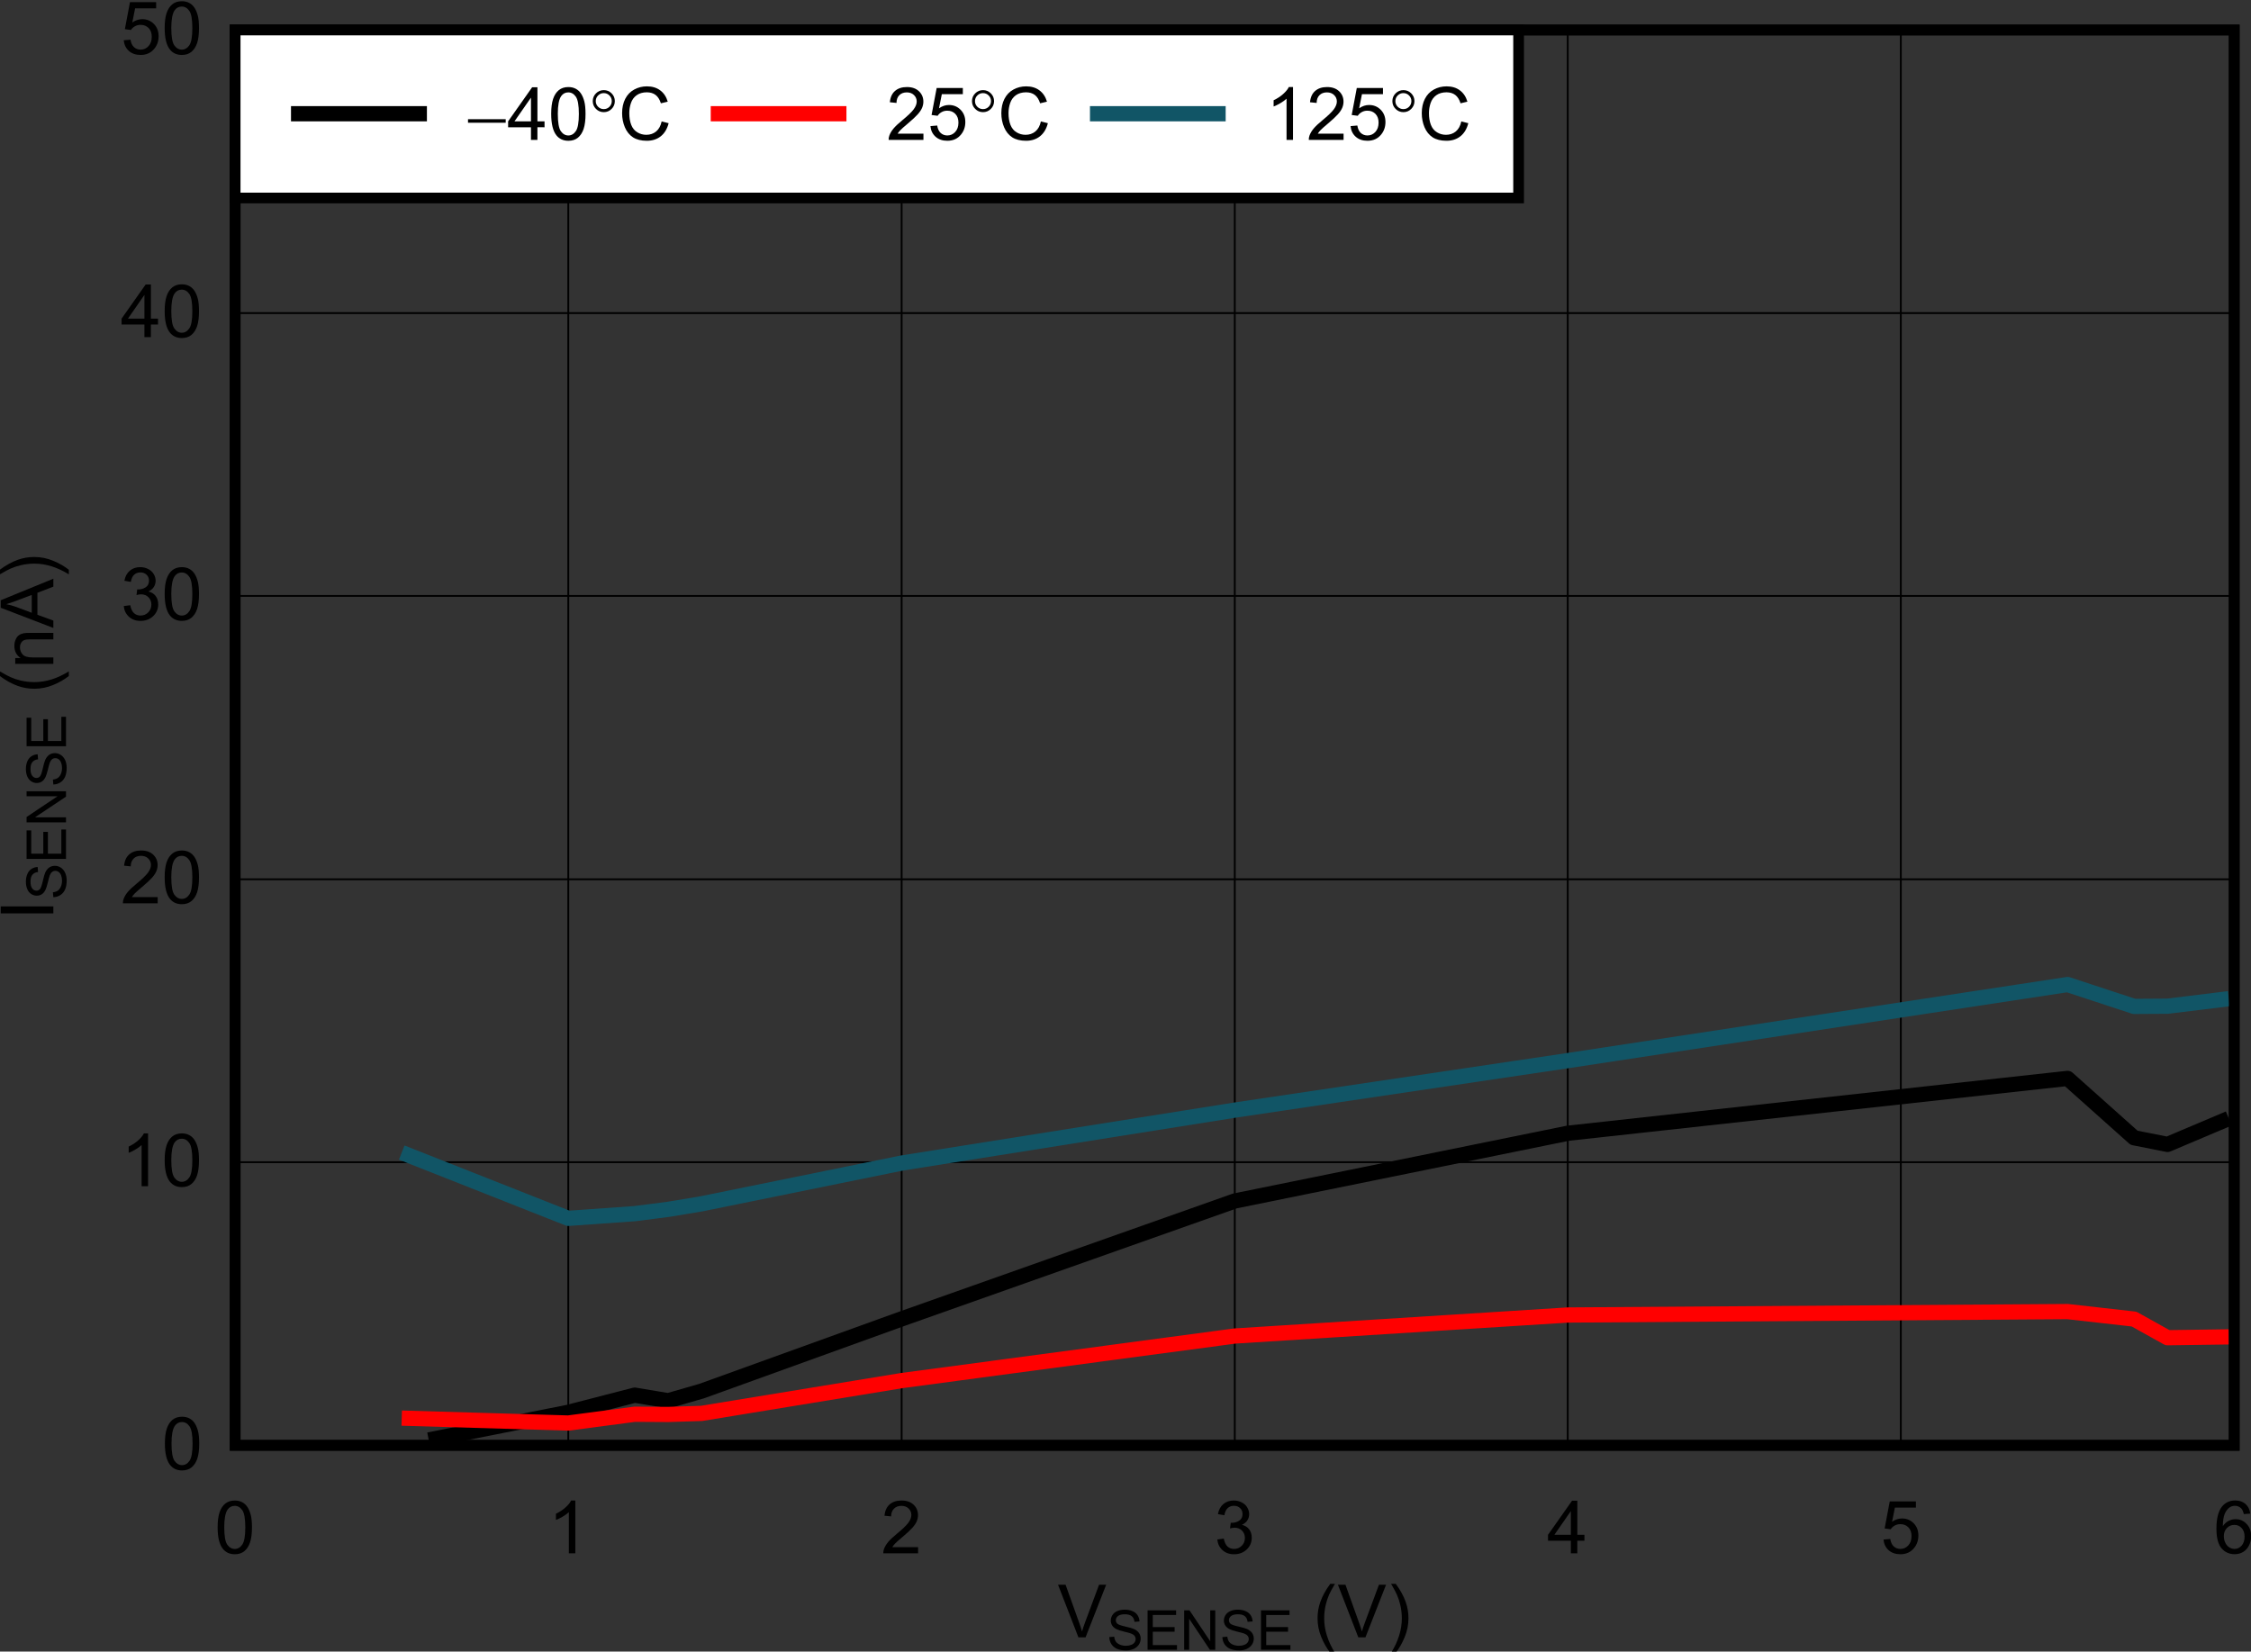 <?xml version="1.0" encoding="UTF-8" standalone="no"?>
<svg
   xmlns:dc="http://purl.org/dc/elements/1.1/"
   xmlns:cc="http://creativecommons.org/ns#"
   xmlns:rdf="http://www.w3.org/1999/02/22-rdf-syntax-ns#"
   xmlns:svg="http://www.w3.org/2000/svg"
   xmlns="http://www.w3.org/2000/svg"
   xmlns:sodipodi="http://sodipodi.sourceforge.net/DTD/sodipodi-0.dtd"
   xmlns:inkscape="http://www.inkscape.org/namespaces/inkscape"
   sodipodi:docname="D002.pdf"
   viewBox="0 0 229.711 168.563"
   height="168.563"
   width="229.711"
   xml:space="preserve"
   id="svg2"
   version="1.1"><rect x="0" y="0" width="229.711" height="168.563" fill="#333333" stroke="none"/><defs
     id="defs6"><clipPath
       id="clipPath18"
       clipPathUnits="userSpaceOnUse"><path
         inkscape:connector-curvature="0"
         id="path16"
         clip-rule="evenodd"
         d="M 50.4,62.64 H 732.72 V 558 H 50.4 Z" /></clipPath><clipPath
       id="clipPath28"
       clipPathUnits="userSpaceOnUse"><path
         inkscape:connector-curvature="0"
         id="path26"
         d="M 0,0 H 225.82 V 169.05 H 0 Z" /></clipPath></defs><sodipodi:namedview
     id="namedview4"
     inkscape:window-height="480"
     inkscape:window-width="640"
     inkscape:pageshadow="2"
     inkscape:pageopacity="0"
     guidetolerance="10"
     gridtolerance="10"
     objecttolerance="10"
     borderopacity="1"
     bordercolor="#666666"
     pagecolor="#ffffff" /><g
     transform="matrix(1.333,0,0,-1.333,-77.286,729.707)"
     inkscape:label="D002"
     inkscape:groupmode="layer"
     id="g10"><g
       id="g12"><g
         clip-path="url(#clipPath18)"
         id="g14"><g
           transform="matrix(3.136,0,0,2.348,54.4,384.96)"
           id="g20"><g
             transform="scale(0.319,0.426)"
             id="g22"><g
               clip-path="url(#clipPath28)"
               id="g24"><g
                 style="font-variant:normal;font-weight:normal;font-size:5.627px;font-family:Arial;-inkscape-font-specification:Arial;writing-mode:lr-tb;fill:#000000;fill-opacity:1;fill-rule:nonzero;stroke:none"
                 id="text32"
                 transform="matrix(1,0,0,-1,84.52,37.083)"
                 aria-label="V"><path
                   inkscape:connector-curvature="0"
                   id="path184"
                   d="M 1.585,0 0.025,-4.028 H 0.602 L 1.649,-1.102 q 0.126,0.352 0.212,0.659 0.093,-0.33 0.217,-0.659 L 3.165,-4.028 H 3.709 L 2.132,0 Z" /></g><g
                 style="font-variant:normal;font-weight:normal;font-size:4.216px;font-family:Arial;-inkscape-font-specification:Arial;writing-mode:lr-tb;fill:#000000;fill-opacity:1;fill-rule:nonzero;stroke:none"
                 id="text36"
                 transform="matrix(1,0,0,-1,88.277,36.131)"
                 aria-label="SENSE"><path
                   inkscape:connector-curvature="0"
                   id="path187"
                   d="M 0.189,-0.97 0.566,-1.003 q 0.027,0.226 0.124,0.373 0.099,0.144 0.305,0.235 0.206,0.089 0.463,0.089 0.229,0 0.403,-0.068 0.175,-0.068 0.259,-0.185 0.086,-0.119 0.086,-0.259 0,-0.142 -0.082,-0.247 Q 2.042,-1.173 1.853,-1.245 1.731,-1.293 1.315,-1.392 0.9,-1.493 0.733,-1.581 0.517,-1.694 0.41,-1.861 0.305,-2.03 0.305,-2.238 q 0,-0.229 0.13,-0.426 0.13,-0.2 0.379,-0.303 0.249,-0.103 0.554,-0.103 0.336,0 0.591,0.109 0.257,0.107 0.395,0.317 0.138,0.21 0.148,0.476 l -0.383,0.029 q -0.031,-0.286 -0.21,-0.432 -0.177,-0.146 -0.525,-0.146 -0.362,0 -0.529,0.134 -0.165,0.132 -0.165,0.319 0,0.163 0.117,0.268 0.115,0.105 0.601,0.216 0.488,0.109 0.669,0.191 0.264,0.121 0.389,0.309 0.126,0.185 0.126,0.428 0,0.241 -0.138,0.455 -0.138,0.212 -0.397,0.331 -0.257,0.117 -0.581,0.117 -0.41,0 -0.688,-0.119 Q 0.513,-0.187 0.354,-0.426 0.198,-0.667 0.189,-0.97 Z" /><path
                   inkscape:connector-curvature="0"
                   id="path189"
                   d="M 3.12,0 V -3.018 H 5.303 V -2.662 H 3.52 v 0.924 h 1.67 v 0.354 H 3.52 v 1.027 H 5.372 V 0 Z" /><path
                   inkscape:connector-curvature="0"
                   id="path191"
                   d="m 5.92,0 v -3.018 h 0.41 l 1.585,2.369 V -3.018 H 8.298 V 0 H 7.888 L 6.303,-2.372 V 0 Z" /><path
                   inkscape:connector-curvature="0"
                   id="path193"
                   d="M 8.845,-0.97 9.222,-1.003 q 0.027,0.226 0.124,0.373 0.099,0.144 0.305,0.235 0.206,0.089 0.463,0.089 0.229,0 0.403,-0.068 0.175,-0.068 0.259,-0.185 0.086,-0.119 0.086,-0.259 0,-0.142 -0.082,-0.247 -0.082,-0.107 -0.272,-0.179 -0.121,-0.047 -0.537,-0.146 Q 9.555,-1.493 9.389,-1.581 9.172,-1.694 9.065,-1.861 8.96,-2.03 8.96,-2.238 q 0,-0.229 0.13,-0.426 0.13,-0.2 0.379,-0.303 0.249,-0.103 0.554,-0.103 0.336,0 0.591,0.109 0.257,0.107 0.395,0.317 0.138,0.21 0.148,0.476 l -0.383,0.029 q -0.031,-0.286 -0.21,-0.432 -0.177,-0.146 -0.525,-0.146 -0.362,0 -0.529,0.134 -0.165,0.132 -0.165,0.319 0,0.163 0.117,0.268 0.115,0.105 0.601,0.216 0.488,0.109 0.669,0.191 0.264,0.121 0.389,0.309 0.126,0.185 0.126,0.428 0,0.241 -0.138,0.455 -0.138,0.212 -0.397,0.331 -0.257,0.117 -0.581,0.117 -0.41,0 -0.688,-0.119 Q 9.168,-0.187 9.01,-0.426 8.853,-0.667 8.845,-0.97 Z" /><path
                   inkscape:connector-curvature="0"
                   id="path195"
                   d="m 11.801,0 v -3.018 h 2.182 v 0.356 h -1.783 v 0.924 h 1.67 v 0.354 h -1.67 v 1.027 h 1.853 V 0 Z" /></g><g
                 style="font-variant:normal;font-weight:normal;font-size:5.627px;font-family:Arial;-inkscape-font-specification:Arial;writing-mode:lr-tb;fill:#000000;fill-opacity:1;fill-rule:nonzero;stroke:none"
                 id="text40"
                 transform="matrix(1,0,0,-1,104.064,37.083)"
                 aria-label="(V)"><path
                   inkscape:connector-curvature="0"
                   id="path198"
                   d="M 1.316,1.184 Q 0.907,0.668 0.624,-0.025 0.341,-0.717 0.341,-1.459 q 0,-0.654 0.212,-1.253 0.247,-0.695 0.764,-1.385 h 0.354 q -0.332,0.571 -0.44,0.816 -0.168,0.379 -0.264,0.791 -0.118,0.514 -0.118,1.033 0,1.322 0.822,2.64 z" /><path
                   inkscape:connector-curvature="0"
                   id="path200"
                   d="M 3.459,0 1.899,-4.028 h 0.577 l 1.047,2.926 q 0.126,0.352 0.212,0.659 0.093,-0.33 0.217,-0.659 L 5.039,-4.028 H 5.583 L 4.006,0 Z" /><path
                   inkscape:connector-curvature="0"
                   id="path202"
                   d="M 6.322,1.184 H 5.968 q 0.822,-1.319 0.822,-2.64 0,-0.517 -0.118,-1.025 Q 6.578,-2.893 6.41,-3.272 6.303,-3.52 5.968,-4.097 h 0.354 q 0.517,0.69 0.764,1.385 0.212,0.599 0.212,1.253 0,0.742 -0.286,1.434 Q 6.729,0.668 6.322,1.184 Z" /></g><g
                 style="font-variant:normal;font-weight:normal;font-size:5.627px;font-family:Arial;-inkscape-font-specification:Arial;writing-mode:lr-tb;fill:#000000;fill-opacity:1;fill-rule:nonzero;stroke:none"
                 id="text44"
                 transform="matrix(0,1,1,0,7.661,91.975)"
                 aria-label="I"><path
                   inkscape:connector-curvature="0"
                   id="path205"
                   d="M 0.525,0 V -4.028 H 1.058 V 0 Z" /></g><g
                 style="font-variant:normal;font-weight:normal;font-size:4.216px;font-family:Arial;-inkscape-font-specification:Arial;writing-mode:lr-tb;fill:#000000;fill-opacity:1;fill-rule:nonzero;stroke:none"
                 id="text48"
                 transform="matrix(0,1,1,0,8.629,93.549)"
                 aria-label="SENSE"><path
                   inkscape:connector-curvature="0"
                   id="path208"
                   d="M 0.189,-0.97 0.566,-1.003 q 0.027,0.226 0.124,0.373 0.099,0.144 0.305,0.235 0.206,0.089 0.463,0.089 0.229,0 0.403,-0.068 0.175,-0.068 0.259,-0.185 0.086,-0.119 0.086,-0.259 0,-0.142 -0.082,-0.247 Q 2.042,-1.173 1.853,-1.245 1.731,-1.293 1.315,-1.392 0.9,-1.493 0.733,-1.581 0.517,-1.694 0.41,-1.861 0.305,-2.03 0.305,-2.238 q 0,-0.229 0.13,-0.426 0.13,-0.2 0.379,-0.303 0.249,-0.103 0.554,-0.103 0.336,0 0.591,0.109 0.257,0.107 0.395,0.317 0.138,0.21 0.148,0.476 l -0.383,0.029 q -0.031,-0.286 -0.21,-0.432 -0.177,-0.146 -0.525,-0.146 -0.362,0 -0.529,0.134 -0.165,0.132 -0.165,0.319 0,0.163 0.117,0.268 0.115,0.105 0.601,0.216 0.488,0.109 0.669,0.191 0.264,0.121 0.389,0.309 0.126,0.185 0.126,0.428 0,0.241 -0.138,0.455 -0.138,0.212 -0.397,0.331 -0.257,0.117 -0.581,0.117 -0.41,0 -0.688,-0.119 Q 0.513,-0.187 0.354,-0.426 0.198,-0.667 0.189,-0.97 Z" /><path
                   inkscape:connector-curvature="0"
                   id="path210"
                   d="M 3.12,0 V -3.018 H 5.303 V -2.662 H 3.52 v 0.924 h 1.67 v 0.354 H 3.52 v 1.027 H 5.372 V 0 Z" /><path
                   inkscape:connector-curvature="0"
                   id="path212"
                   d="m 5.92,0 v -3.018 h 0.41 l 1.585,2.369 V -3.018 H 8.298 V 0 H 7.888 L 6.303,-2.372 V 0 Z" /><path
                   inkscape:connector-curvature="0"
                   id="path214"
                   d="M 8.816,-0.97 9.192,-1.003 q 0.027,0.226 0.124,0.373 0.099,0.144 0.305,0.235 0.206,0.089 0.463,0.089 0.229,0 0.403,-0.068 0.175,-0.068 0.259,-0.185 0.086,-0.119 0.086,-0.259 0,-0.142 -0.082,-0.247 -0.082,-0.107 -0.272,-0.179 -0.121,-0.047 -0.537,-0.146 Q 9.526,-1.493 9.359,-1.581 9.143,-1.694 9.036,-1.861 8.931,-2.03 8.931,-2.238 q 0,-0.229 0.13,-0.426 0.13,-0.2 0.379,-0.303 0.249,-0.103 0.554,-0.103 0.336,0 0.591,0.109 0.257,0.107 0.395,0.317 0.138,0.21 0.148,0.476 l -0.383,0.029 q -0.031,-0.286 -0.21,-0.432 -0.177,-0.146 -0.525,-0.146 -0.362,0 -0.529,0.134 -0.165,0.132 -0.165,0.319 0,0.163 0.117,0.268 0.115,0.105 0.601,0.216 0.488,0.109 0.669,0.191 0.264,0.121 0.389,0.309 0.126,0.185 0.126,0.428 0,0.241 -0.138,0.455 -0.138,0.212 -0.397,0.331 -0.257,0.117 -0.581,0.117 -0.41,0 -0.688,-0.119 Q 9.139,-0.187 8.98,-0.426 8.824,-0.667 8.816,-0.97 Z" /><path
                   inkscape:connector-curvature="0"
                   id="path216"
                   d="m 11.746,0 v -3.018 h 2.182 V -2.662 H 12.146 v 0.924 h 1.67 v 0.354 H 12.146 v 1.027 h 1.853 V 0 Z" /></g><g
                 style="font-variant:normal;font-weight:normal;font-size:5.627px;font-family:Arial;-inkscape-font-specification:Arial;writing-mode:lr-tb;fill:#000000;fill-opacity:1;fill-rule:nonzero;stroke:none"
                 id="text52"
                 transform="matrix(0,1,1,0,7.661,109.354)"
                 aria-label="(nA)"><path
                   inkscape:connector-curvature="0"
                   id="path219"
                   d="M 1.316,1.184 Q 0.907,0.668 0.624,-0.025 0.341,-0.717 0.341,-1.459 q 0,-0.654 0.212,-1.253 0.247,-0.695 0.764,-1.385 h 0.354 q -0.332,0.571 -0.44,0.816 -0.168,0.379 -0.264,0.791 -0.118,0.514 -0.118,1.033 0,1.322 0.822,2.64 z" /><path
                   inkscape:connector-curvature="0"
                   id="path221"
                   d="m 2.245,0 v -2.918 h 0.445 v 0.415 q 0.321,-0.481 0.929,-0.481 0.264,0 0.484,0.096 0.223,0.093 0.332,0.247 0.11,0.154 0.154,0.365 0.027,0.137 0.027,0.481 V 0 H 4.121 v -1.775 q 0,-0.302 -0.058,-0.451 Q 4.006,-2.377 3.858,-2.465 3.712,-2.555 3.514,-2.555 q -0.316,0 -0.547,0.201 -0.228,0.201 -0.228,0.761 V 0 Z" /><path
                   inkscape:connector-curvature="0"
                   id="path223"
                   d="M 4.994,0 6.541,-4.028 H 7.115 L 8.764,0 H 8.157 L 7.687,-1.22 H 6.003 L 5.56,0 Z M 6.156,-1.654 H 7.522 L 7.102,-2.77 Q 6.909,-3.278 6.816,-3.605 6.739,-3.217 6.599,-2.835 Z" /><path
                   inkscape:connector-curvature="0"
                   id="path225"
                   d="M 9.451,1.184 H 9.096 q 0.822,-1.319 0.822,-2.64 0,-0.517 -0.118,-1.025 -0.093,-0.412 -0.261,-0.791 -0.107,-0.247 -0.442,-0.824 h 0.354 q 0.517,0.69 0.764,1.385 0.212,0.599 0.212,1.253 0,0.742 -0.286,1.434 Q 9.857,0.668 9.451,1.184 Z" /></g><path
                 inkscape:connector-curvature="0"
                 id="path54"
                 style="fill:none;stroke:#000000;stroke-width:0.82;stroke-linecap:round;stroke-linejoin:miter;stroke-miterlimit:10;stroke-dasharray:none;stroke-opacity:1"
                 d="m 21.573,51.782 h 152.98 v 108.34 H 21.573 Z" /><g
                 style="font-variant:normal;font-weight:normal;font-size:5.627px;font-family:Arial;-inkscape-font-specification:Arial;writing-mode:lr-tb;fill:#000000;fill-opacity:1;fill-rule:nonzero;stroke:none"
                 id="text58"
                 transform="matrix(1,0,0,-1,19.998,43.513)"
                 aria-label="0"><path
                   inkscape:connector-curvature="0"
                   id="path228"
                   d="m 0.234,-1.986 q 0,-0.714 0.146,-1.148 0.148,-0.437 0.437,-0.673 0.291,-0.236 0.731,-0.236 0.324,0 0.569,0.132 0.245,0.129 0.404,0.376 0.159,0.245 0.25,0.599 0.091,0.352 0.091,0.951 0,0.709 -0.146,1.146 -0.146,0.434 -0.437,0.673 -0.288,0.236 -0.731,0.236 -0.582,0 -0.915,-0.418 Q 0.234,-0.852 0.234,-1.986 Z m 0.508,0 q 0,0.992 0.231,1.322 0.234,0.327 0.574,0.327 0.341,0 0.571,-0.33 0.234,-0.33 0.234,-1.319 0,-0.995 -0.234,-1.322 -0.231,-0.327 -0.577,-0.327 -0.341,0 -0.544,0.288 -0.256,0.368 -0.256,1.36 z" /></g><path
                 inkscape:connector-curvature="0"
                 id="path60"
                 style="fill:none;stroke:#000000;stroke-width:0.14;stroke-linecap:butt;stroke-linejoin:round;stroke-miterlimit:10;stroke-dasharray:none;stroke-opacity:1"
                 d="M 47.067,160.12 V 51.749" /><g
                 style="font-variant:normal;font-weight:normal;font-size:5.627px;font-family:Arial;-inkscape-font-specification:Arial;writing-mode:lr-tb;fill:#000000;fill-opacity:1;fill-rule:nonzero;stroke:none"
                 id="text64"
                 transform="matrix(1,0,0,-1,45.508,43.513)"
                 aria-label="1"><path
                   inkscape:connector-curvature="0"
                   id="path231"
                   d="M 2.096,0 H 1.602 V -3.151 Q 1.423,-2.981 1.132,-2.811 0.844,-2.64 0.613,-2.555 V -3.033 Q 1.028,-3.228 1.338,-3.506 1.649,-3.783 1.778,-4.044 h 0.319 z" /></g><path
                 inkscape:connector-curvature="0"
                 id="path66"
                 style="fill:none;stroke:#000000;stroke-width:0.14;stroke-linecap:butt;stroke-linejoin:round;stroke-miterlimit:10;stroke-dasharray:none;stroke-opacity:1"
                 d="M 72.577,160.12 V 51.749" /><g
                 style="font-variant:normal;font-weight:normal;font-size:5.627px;font-family:Arial;-inkscape-font-specification:Arial;writing-mode:lr-tb;fill:#000000;fill-opacity:1;fill-rule:nonzero;stroke:none"
                 id="text70"
                 transform="matrix(1,0,0,-1,71.002,43.513)"
                 aria-label="2"><path
                   inkscape:connector-curvature="0"
                   id="path234"
                   d="M 2.833,-0.475 V 0 H 0.17 q -0.005,-0.179 0.058,-0.343 0.102,-0.272 0.324,-0.536 0.225,-0.264 0.648,-0.61 0.657,-0.539 0.887,-0.852 0.231,-0.316 0.231,-0.596 0,-0.294 -0.212,-0.495 -0.209,-0.203 -0.547,-0.203 -0.357,0 -0.571,0.214 -0.214,0.214 -0.217,0.593 l -0.508,-0.052 q 0.052,-0.569 0.393,-0.865 0.341,-0.299 0.915,-0.299 0.58,0 0.918,0.321 0.338,0.321 0.338,0.797 0,0.242 -0.099,0.475 -0.099,0.234 -0.33,0.492 -0.228,0.258 -0.761,0.709 -0.445,0.374 -0.571,0.508 -0.126,0.132 -0.209,0.267 z" /></g><path
                 inkscape:connector-curvature="0"
                 id="path72"
                 style="fill:none;stroke:#000000;stroke-width:0.14;stroke-linecap:butt;stroke-linejoin:round;stroke-miterlimit:10;stroke-dasharray:none;stroke-opacity:1"
                 d="M 98.07,160.12 V 51.749" /><g
                 style="font-variant:normal;font-weight:normal;font-size:5.627px;font-family:Arial;-inkscape-font-specification:Arial;writing-mode:lr-tb;fill:#000000;fill-opacity:1;fill-rule:nonzero;stroke:none"
                 id="text76"
                 transform="matrix(1,0,0,-1,96.496,43.513)"
                 aria-label="3"><path
                   inkscape:connector-curvature="0"
                   id="path237"
                   d="m 0.236,-1.063 0.495,-0.066 q 0.085,0.42 0.288,0.607 0.206,0.184 0.5,0.184 0.349,0 0.588,-0.242 0.242,-0.242 0.242,-0.599 0,-0.341 -0.223,-0.561 -0.223,-0.223 -0.566,-0.223 -0.14,0 -0.349,0.055 l 0.055,-0.434 q 0.049,0.005 0.08,0.005 0.316,0 0.569,-0.165 0.253,-0.165 0.253,-0.508 0,-0.272 -0.184,-0.451 -0.184,-0.179 -0.475,-0.179 -0.288,0 -0.481,0.181 -0.192,0.181 -0.247,0.544 L 0.286,-3 Q 0.376,-3.498 0.698,-3.77 1.019,-4.044 1.497,-4.044 q 0.33,0 0.607,0.143 0.278,0.14 0.423,0.385 0.148,0.245 0.148,0.519 0,0.261 -0.14,0.475 -0.14,0.214 -0.415,0.341 0.357,0.082 0.555,0.343 0.198,0.258 0.198,0.648 0,0.528 -0.385,0.896 -0.385,0.365 -0.973,0.365 -0.53,0 -0.882,-0.316 Q 0.286,-0.561 0.236,-1.063 Z" /></g><path
                 inkscape:connector-curvature="0"
                 id="path78"
                 style="fill:none;stroke:#000000;stroke-width:0.14;stroke-linecap:butt;stroke-linejoin:round;stroke-miterlimit:10;stroke-dasharray:none;stroke-opacity:1"
                 d="M 123.55,160.12 V 51.749" /><g
                 style="font-variant:normal;font-weight:normal;font-size:5.627px;font-family:Arial;-inkscape-font-specification:Arial;writing-mode:lr-tb;fill:#000000;fill-opacity:1;fill-rule:nonzero;stroke:none"
                 id="text82"
                 transform="matrix(1,0,0,-1,121.97,43.513)"
                 aria-label="4"><path
                   inkscape:connector-curvature="0"
                   id="path240"
                   d="M 1.819,0 V -0.964 H 0.071 V -1.418 L 1.91,-4.028 h 0.404 v 2.61 h 0.544 v 0.453 H 2.313 V 0 Z m 0,-1.418 v -1.816 l -1.261,1.816 z" /></g><path
                 inkscape:connector-curvature="0"
                 id="path84"
                 style="fill:none;stroke:#000000;stroke-width:0.14;stroke-linecap:butt;stroke-linejoin:round;stroke-miterlimit:10;stroke-dasharray:none;stroke-opacity:1"
                 d="M 149.04,160.12 V 51.749" /><g
                 style="font-variant:normal;font-weight:normal;font-size:5.627px;font-family:Arial;-inkscape-font-specification:Arial;writing-mode:lr-tb;fill:#000000;fill-opacity:1;fill-rule:nonzero;stroke:none"
                 id="text88"
                 transform="matrix(1,0,0,-1,147.48,43.513)"
                 aria-label="5"><path
                   inkscape:connector-curvature="0"
                   id="path243"
                   d="m 0.234,-1.055 0.519,-0.044 q 0.058,0.379 0.267,0.571 0.212,0.19 0.508,0.19 0.357,0 0.604,-0.269 0.247,-0.269 0.247,-0.714 0,-0.423 -0.239,-0.668 -0.236,-0.245 -0.621,-0.245 -0.239,0 -0.431,0.11 -0.192,0.107 -0.302,0.28 L 0.321,-1.904 0.712,-3.973 H 2.715 v 0.473 H 1.107 l -0.217,1.083 q 0.363,-0.253 0.761,-0.253 0.528,0 0.89,0.365 0.363,0.365 0.363,0.94 0,0.547 -0.319,0.945 -0.387,0.489 -1.058,0.489 -0.55,0 -0.898,-0.308 Q 0.283,-0.547 0.234,-1.055 Z" /></g><g
                 style="font-variant:normal;font-weight:normal;font-size:5.627px;font-family:Arial;-inkscape-font-specification:Arial;writing-mode:lr-tb;fill:#000000;fill-opacity:1;fill-rule:nonzero;stroke:none"
                 id="text92"
                 transform="matrix(1,0,0,-1,172.98,43.513)"
                 aria-label="6"><path
                   inkscape:connector-curvature="0"
                   id="path246"
                   d="m 2.8,-3.042 -0.492,0.038 q -0.066,-0.291 -0.187,-0.423 -0.201,-0.212 -0.495,-0.212 -0.236,0 -0.415,0.132 -0.234,0.17 -0.368,0.497 -0.135,0.327 -0.14,0.931 0.179,-0.272 0.437,-0.404 0.258,-0.132 0.541,-0.132 0.495,0 0.841,0.365 0.349,0.363 0.349,0.94 0,0.379 -0.165,0.706 -0.162,0.324 -0.448,0.497 -0.286,0.173 -0.648,0.173 -0.618,0 -1.008,-0.453 -0.39,-0.456 -0.39,-1.5 0,-1.168 0.431,-1.698 0.376,-0.462 1.014,-0.462 0.475,0 0.778,0.267 0.305,0.267 0.365,0.736 z m -2.019,1.736 q 0,0.256 0.107,0.489 0.11,0.234 0.305,0.357 0.195,0.121 0.409,0.121 0.313,0 0.539,-0.253 0.225,-0.253 0.225,-0.687 0,-0.418 -0.223,-0.657 -0.223,-0.242 -0.561,-0.242 -0.335,0 -0.569,0.242 -0.234,0.239 -0.234,0.629 z" /></g><g
                 style="font-variant:normal;font-weight:normal;font-size:5.627px;font-family:Arial;-inkscape-font-specification:Arial;writing-mode:lr-tb;fill:#000000;fill-opacity:1;fill-rule:nonzero;stroke:none"
                 id="text96"
                 transform="matrix(1,0,0,-1,15.962,49.928)"
                 aria-label="0"><path
                   inkscape:connector-curvature="0"
                   id="path249"
                   d="m 0.234,-1.986 q 0,-0.714 0.146,-1.148 0.148,-0.437 0.437,-0.673 0.291,-0.236 0.731,-0.236 0.324,0 0.569,0.132 0.245,0.129 0.404,0.376 0.159,0.245 0.25,0.599 0.091,0.352 0.091,0.951 0,0.709 -0.146,1.146 -0.146,0.434 -0.437,0.673 -0.288,0.236 -0.731,0.236 -0.582,0 -0.915,-0.418 Q 0.234,-0.852 0.234,-1.986 Z m 0.508,0 q 0,0.992 0.231,1.322 0.234,0.327 0.574,0.327 0.341,0 0.571,-0.33 0.234,-0.33 0.234,-1.319 0,-0.995 -0.234,-1.322 -0.231,-0.327 -0.577,-0.327 -0.341,0 -0.544,0.288 -0.256,0.368 -0.256,1.36 z" /></g><path
                 inkscape:connector-curvature="0"
                 id="path98"
                 style="fill:none;stroke:#000000;stroke-width:0.14;stroke-linecap:butt;stroke-linejoin:round;stroke-miterlimit:10;stroke-dasharray:none;stroke-opacity:1"
                 d="M 21.573,73.453 H 174.57" /><g
                 style="font-variant:normal;font-weight:normal;font-size:5.627px;font-family:Arial;-inkscape-font-specification:Arial;writing-mode:lr-tb;fill:#000000;fill-opacity:1;fill-rule:nonzero;stroke:none"
                 id="text102"
                 transform="matrix(1,0,0,-1,12.812,71.616)"
                 aria-label="10"><path
                   inkscape:connector-curvature="0"
                   id="path252"
                   d="M 2.096,0 H 1.602 V -3.151 Q 1.423,-2.981 1.132,-2.811 0.844,-2.64 0.613,-2.555 V -3.033 Q 1.028,-3.228 1.338,-3.506 1.649,-3.783 1.778,-4.044 h 0.319 z" /><path
                   inkscape:connector-curvature="0"
                   id="path254"
                   d="m 3.367,-1.986 q 0,-0.714 0.146,-1.148 0.148,-0.437 0.437,-0.673 0.291,-0.236 0.731,-0.236 0.324,0 0.569,0.132 0.245,0.129 0.404,0.376 0.159,0.245 0.25,0.599 0.091,0.352 0.091,0.951 0,0.709 -0.146,1.146 -0.146,0.434 -0.437,0.673 -0.288,0.236 -0.731,0.236 -0.582,0 -0.915,-0.418 -0.398,-0.503 -0.398,-1.638 z m 0.508,0 q 0,0.992 0.231,1.322 0.234,0.327 0.574,0.327 0.341,0 0.571,-0.33 0.234,-0.33 0.234,-1.319 0,-0.995 -0.234,-1.322 -0.231,-0.327 -0.577,-0.327 -0.341,0 -0.544,0.288 -0.256,0.368 -0.256,1.36 z" /></g><path
                 inkscape:connector-curvature="0"
                 id="path104"
                 style="fill:none;stroke:#000000;stroke-width:0.14;stroke-linecap:butt;stroke-linejoin:round;stroke-miterlimit:10;stroke-dasharray:none;stroke-opacity:1"
                 d="M 21.573,95.108 H 174.57" /><g
                 style="font-variant:normal;font-weight:normal;font-size:5.627px;font-family:Arial;-inkscape-font-specification:Arial;writing-mode:lr-tb;fill:#000000;fill-opacity:1;fill-rule:nonzero;stroke:none"
                 id="text108"
                 transform="matrix(1,0,0,-1,12.812,93.271)"
                 aria-label="20"><path
                   inkscape:connector-curvature="0"
                   id="path257"
                   d="M 2.833,-0.475 V 0 H 0.17 q -0.005,-0.179 0.058,-0.343 0.102,-0.272 0.324,-0.536 0.225,-0.264 0.648,-0.61 0.657,-0.539 0.887,-0.852 0.231,-0.316 0.231,-0.596 0,-0.294 -0.212,-0.495 -0.209,-0.203 -0.547,-0.203 -0.357,0 -0.571,0.214 -0.214,0.214 -0.217,0.593 l -0.508,-0.052 q 0.052,-0.569 0.393,-0.865 0.341,-0.299 0.915,-0.299 0.58,0 0.918,0.321 0.338,0.321 0.338,0.797 0,0.242 -0.099,0.475 -0.099,0.234 -0.33,0.492 -0.228,0.258 -0.761,0.709 -0.445,0.374 -0.571,0.508 -0.126,0.132 -0.209,0.267 z" /><path
                   inkscape:connector-curvature="0"
                   id="path259"
                   d="m 3.367,-1.986 q 0,-0.714 0.146,-1.148 0.148,-0.437 0.437,-0.673 0.291,-0.236 0.731,-0.236 0.324,0 0.569,0.132 0.245,0.129 0.404,0.376 0.159,0.245 0.25,0.599 0.091,0.352 0.091,0.951 0,0.709 -0.146,1.146 -0.146,0.434 -0.437,0.673 -0.288,0.236 -0.731,0.236 -0.582,0 -0.915,-0.418 -0.398,-0.503 -0.398,-1.638 z m 0.508,0 q 0,0.992 0.231,1.322 0.234,0.327 0.574,0.327 0.341,0 0.571,-0.33 0.234,-0.33 0.234,-1.319 0,-0.995 -0.234,-1.322 -0.231,-0.327 -0.577,-0.327 -0.341,0 -0.544,0.288 -0.256,0.368 -0.256,1.36 z" /></g><path
                 inkscape:connector-curvature="0"
                 id="path110"
                 style="fill:none;stroke:#000000;stroke-width:0.14;stroke-linecap:butt;stroke-linejoin:round;stroke-miterlimit:10;stroke-dasharray:none;stroke-opacity:1"
                 d="M 21.573,116.8 H 174.57" /><g
                 style="font-variant:normal;font-weight:normal;font-size:5.627px;font-family:Arial;-inkscape-font-specification:Arial;writing-mode:lr-tb;fill:#000000;fill-opacity:1;fill-rule:nonzero;stroke:none"
                 id="text114"
                 transform="matrix(1,0,0,-1,12.812,114.96)"
                 aria-label="30"><path
                   inkscape:connector-curvature="0"
                   id="path262"
                   d="m 0.236,-1.063 0.495,-0.066 q 0.085,0.42 0.288,0.607 0.206,0.184 0.5,0.184 0.349,0 0.588,-0.242 0.242,-0.242 0.242,-0.599 0,-0.341 -0.223,-0.561 -0.223,-0.223 -0.566,-0.223 -0.14,0 -0.349,0.055 l 0.055,-0.434 q 0.049,0.005 0.08,0.005 0.316,0 0.569,-0.165 0.253,-0.165 0.253,-0.508 0,-0.272 -0.184,-0.451 -0.184,-0.179 -0.475,-0.179 -0.288,0 -0.481,0.181 -0.192,0.181 -0.247,0.544 L 0.286,-3 Q 0.376,-3.498 0.698,-3.77 1.019,-4.044 1.497,-4.044 q 0.33,0 0.607,0.143 0.278,0.14 0.423,0.385 0.148,0.245 0.148,0.519 0,0.261 -0.14,0.475 -0.14,0.214 -0.415,0.341 0.357,0.082 0.555,0.343 0.198,0.258 0.198,0.648 0,0.528 -0.385,0.896 -0.385,0.365 -0.973,0.365 -0.53,0 -0.882,-0.316 Q 0.286,-0.561 0.236,-1.063 Z" /><path
                   inkscape:connector-curvature="0"
                   id="path264"
                   d="m 3.367,-1.986 q 0,-0.714 0.146,-1.148 0.148,-0.437 0.437,-0.673 0.291,-0.236 0.731,-0.236 0.324,0 0.569,0.132 0.245,0.129 0.404,0.376 0.159,0.245 0.25,0.599 0.091,0.352 0.091,0.951 0,0.709 -0.146,1.146 -0.146,0.434 -0.437,0.673 -0.288,0.236 -0.731,0.236 -0.582,0 -0.915,-0.418 -0.398,-0.503 -0.398,-1.638 z m 0.508,0 q 0,0.992 0.231,1.322 0.234,0.327 0.574,0.327 0.341,0 0.571,-0.33 0.234,-0.33 0.234,-1.319 0,-0.995 -0.234,-1.322 -0.231,-0.327 -0.577,-0.327 -0.341,0 -0.544,0.288 -0.256,0.368 -0.256,1.36 z" /></g><path
                 inkscape:connector-curvature="0"
                 id="path116"
                 style="fill:none;stroke:#000000;stroke-width:0.14;stroke-linecap:butt;stroke-linejoin:round;stroke-miterlimit:10;stroke-dasharray:none;stroke-opacity:1"
                 d="M 21.573,138.45 H 174.57" /><g
                 style="font-variant:normal;font-weight:normal;font-size:5.627px;font-family:Arial;-inkscape-font-specification:Arial;writing-mode:lr-tb;fill:#000000;fill-opacity:1;fill-rule:nonzero;stroke:none"
                 id="text120"
                 transform="matrix(1,0,0,-1,12.812,136.61)"
                 aria-label="40"><path
                   inkscape:connector-curvature="0"
                   id="path267"
                   d="M 1.819,0 V -0.964 H 0.071 V -1.418 L 1.91,-4.028 h 0.404 v 2.61 h 0.544 v 0.453 H 2.313 V 0 Z m 0,-1.418 v -1.816 l -1.261,1.816 z" /><path
                   inkscape:connector-curvature="0"
                   id="path269"
                   d="m 3.367,-1.986 q 0,-0.714 0.146,-1.148 0.148,-0.437 0.437,-0.673 0.291,-0.236 0.731,-0.236 0.324,0 0.569,0.132 0.245,0.129 0.404,0.376 0.159,0.245 0.25,0.599 0.091,0.352 0.091,0.951 0,0.709 -0.146,1.146 -0.146,0.434 -0.437,0.673 -0.288,0.236 -0.731,0.236 -0.582,0 -0.915,-0.418 -0.398,-0.503 -0.398,-1.638 z m 0.508,0 q 0,0.992 0.231,1.322 0.234,0.327 0.574,0.327 0.341,0 0.571,-0.33 0.234,-0.33 0.234,-1.319 0,-0.995 -0.234,-1.322 -0.231,-0.327 -0.577,-0.327 -0.341,0 -0.544,0.288 -0.256,0.368 -0.256,1.36 z" /></g><g
                 style="font-variant:normal;font-weight:normal;font-size:5.627px;font-family:Arial;-inkscape-font-specification:Arial;writing-mode:lr-tb;fill:#000000;fill-opacity:1;fill-rule:nonzero;stroke:none"
                 id="text124"
                 transform="matrix(1,0,0,-1,12.812,158.28)"
                 aria-label="50"><path
                   inkscape:connector-curvature="0"
                   id="path272"
                   d="m 0.234,-1.055 0.519,-0.044 q 0.058,0.379 0.267,0.571 0.212,0.19 0.508,0.19 0.357,0 0.604,-0.269 0.247,-0.269 0.247,-0.714 0,-0.423 -0.239,-0.668 -0.236,-0.245 -0.621,-0.245 -0.239,0 -0.431,0.11 -0.192,0.107 -0.302,0.28 L 0.321,-1.904 0.712,-3.973 H 2.715 v 0.473 H 1.107 l -0.217,1.083 q 0.363,-0.253 0.761,-0.253 0.528,0 0.89,0.365 0.363,0.365 0.363,0.94 0,0.547 -0.319,0.945 -0.387,0.489 -1.058,0.489 -0.55,0 -0.898,-0.308 Q 0.283,-0.547 0.234,-1.055 Z" /><path
                   inkscape:connector-curvature="0"
                   id="path274"
                   d="m 3.367,-1.986 q 0,-0.714 0.146,-1.148 0.148,-0.437 0.437,-0.673 0.291,-0.236 0.731,-0.236 0.324,0 0.569,0.132 0.245,0.129 0.404,0.376 0.159,0.245 0.25,0.599 0.091,0.352 0.091,0.951 0,0.709 -0.146,1.146 -0.146,0.434 -0.437,0.673 -0.288,0.236 -0.731,0.236 -0.582,0 -0.915,-0.418 -0.398,-0.503 -0.398,-1.638 z m 0.508,0 q 0,0.992 0.231,1.322 0.234,0.327 0.574,0.327 0.341,0 0.571,-0.33 0.234,-0.33 0.234,-1.319 0,-0.995 -0.234,-1.322 -0.231,-0.327 -0.577,-0.327 -0.341,0 -0.544,0.288 -0.256,0.368 -0.256,1.36 z" /></g><path
                 inkscape:connector-curvature="0"
                 id="path126"
                 style="fill:none;stroke:#000000;stroke-width:1.165;stroke-linecap:butt;stroke-linejoin:round;stroke-miterlimit:10;stroke-dasharray:none;stroke-opacity:1"
                 d="m 36.387,52.192 10.68,2.116 5.085,1.313 2.559,-0.427 2.56,0.738 15.306,5.529 25.493,9.023 25.48,5.184 38.25,4.199 5.09,-4.544 2.56,-0.508 4.69,1.985" /><path
                 inkscape:connector-curvature="0"
                 id="path128"
                 style="fill:none;stroke:#ff0000;stroke-width:1.165;stroke-linecap:butt;stroke-linejoin:round;stroke-miterlimit:10;stroke-dasharray:none;stroke-opacity:1"
                 d="m 34.32,53.865 12.747,-0.377 5.085,0.672 2.559,-0.016 2.56,0.082 15.306,2.51 25.493,3.412 25.48,1.608 38.25,0.263 5.09,-0.575 2.56,-1.427 4.69,0.066" /><path
                 inkscape:connector-curvature="0"
                 id="path130"
                 style="fill:none;stroke:#115566;stroke-width:1.165;stroke-linecap:butt;stroke-linejoin:round;stroke-miterlimit:10;stroke-dasharray:none;stroke-opacity:1"
                 d="m 34.32,74.191 12.747,-5.036 5.085,0.361 2.559,0.328 2.56,0.426 15.306,3.117 25.493,4.053 25.48,3.789 38.25,5.824 5.09,-1.673 2.56,0.016 4.69,0.574" /><path
                 inkscape:connector-curvature="0"
                 id="path132"
                 style="fill:none;stroke:#000000;stroke-width:0.82;stroke-linecap:round;stroke-linejoin:miter;stroke-miterlimit:10;stroke-dasharray:none;stroke-opacity:1"
                 d="m 21.573,51.782 h 152.98 v 108.34 H 21.573 Z" /><path
                 inkscape:connector-curvature="0"
                 id="path134"
                 style="fill:#ffffff;fill-opacity:1;fill-rule:evenodd;stroke:none"
                 d="m 21.573,147.26 h 98.218 v 12.862 H 21.573 Z" /><path
                 inkscape:connector-curvature="0"
                 id="path136"
                 style="fill:none;stroke:#000000;stroke-width:0.82;stroke-linecap:round;stroke-linejoin:miter;stroke-miterlimit:10;stroke-dasharray:none;stroke-opacity:1"
                 d="m 21.573,147.26 h 98.218 v 12.862 H 21.573 Z" /><path
                 inkscape:connector-curvature="0"
                 id="path138"
                 style="fill:none;stroke:#000000;stroke-width:1.165;stroke-linecap:square;stroke-linejoin:round;stroke-miterlimit:10;stroke-dasharray:none;stroke-opacity:1"
                 d="m 26.429,153.71 h 9.236" /><g
                 style="font-variant:normal;font-weight:normal;font-size:5.627px;font-family:Symbol;-inkscape-font-specification:Symbol;writing-mode:lr-tb;fill:#000000;fill-opacity:1;fill-rule:nonzero;stroke:none"
                 id="text142"
                 transform="matrix(1,0,0,-1,39.291,151.71)"
                 aria-label=""><path
                   inkscape:connector-curvature="0"
                   id="path277"
                   d="M 0.102,-1.583 H 2.987 v 0.272 H 0.102 Z" /></g><g
                 style="font-variant:normal;font-weight:normal;font-size:5.627px;font-family:Arial;-inkscape-font-specification:Arial;writing-mode:lr-tb;fill:#000000;fill-opacity:1;fill-rule:nonzero;stroke:none"
                 id="text146"
                 transform="matrix(1,0,0,-1,42.391,151.71)"
                 aria-label="40"><path
                   inkscape:connector-curvature="0"
                   id="path280"
                   d="M 1.819,0 V -0.964 H 0.071 V -1.418 L 1.91,-4.028 h 0.404 v 2.61 h 0.544 v 0.453 H 2.313 V 0 Z m 0,-1.418 v -1.816 l -1.261,1.816 z" /><path
                   inkscape:connector-curvature="0"
                   id="path282"
                   d="m 3.367,-1.986 q 0,-0.714 0.146,-1.148 0.148,-0.437 0.437,-0.673 0.291,-0.236 0.731,-0.236 0.324,0 0.569,0.132 0.245,0.129 0.404,0.376 0.159,0.245 0.25,0.599 0.091,0.352 0.091,0.951 0,0.709 -0.146,1.146 -0.146,0.434 -0.437,0.673 -0.288,0.236 -0.731,0.236 -0.582,0 -0.915,-0.418 -0.398,-0.503 -0.398,-1.638 z m 0.508,0 q 0,0.992 0.231,1.322 0.234,0.327 0.574,0.327 0.341,0 0.571,-0.33 0.234,-0.33 0.234,-1.319 0,-0.995 -0.234,-1.322 -0.231,-0.327 -0.577,-0.327 -0.341,0 -0.544,0.288 -0.256,0.368 -0.256,1.36 z" /></g><g
                 style="font-variant:normal;font-weight:normal;font-size:5.627px;font-family:Symbol;-inkscape-font-specification:Symbol;writing-mode:lr-tb;fill:#000000;fill-opacity:1;fill-rule:nonzero;stroke:none"
                 id="text150"
                 transform="matrix(1,0,0,-1,48.658,151.71)"
                 aria-label=""><path
                   inkscape:connector-curvature="0"
                   id="path285"
                   d="m 1.97,-2.965 q 0,0.349 -0.247,0.596 -0.247,0.247 -0.596,0.247 -0.352,0 -0.599,-0.247 -0.247,-0.247 -0.247,-0.596 0,-0.349 0.247,-0.596 0.247,-0.247 0.599,-0.247 0.349,0 0.596,0.247 0.247,0.247 0.247,0.596 z m -0.234,-0.003 q 0,-0.253 -0.179,-0.431 -0.179,-0.181 -0.434,-0.181 -0.253,0 -0.434,0.181 -0.179,0.179 -0.179,0.431 0,0.256 0.179,0.434 0.181,0.179 0.434,0.179 0.256,0 0.434,-0.179 0.179,-0.179 0.179,-0.434 z" /></g><g
                 style="font-variant:normal;font-weight:normal;font-size:5.627px;font-family:Arial;-inkscape-font-specification:Arial;writing-mode:lr-tb;fill:#000000;fill-opacity:1;fill-rule:nonzero;stroke:none"
                 id="text154"
                 transform="matrix(1,0,0,-1,50.905,151.71)"
                 aria-label="C"><path
                   inkscape:connector-curvature="0"
                   id="path288"
                   d="m 3.308,-1.412 0.533,0.135 q -0.168,0.657 -0.604,1.003 -0.434,0.343 -1.063,0.343 -0.651,0 -1.061,-0.264 Q 0.706,-0.462 0.492,-0.964 0.28,-1.467 0.28,-2.044 q 0,-0.629 0.239,-1.096 0.242,-0.47 0.684,-0.712 0.445,-0.245 0.978,-0.245 0.604,0 1.017,0.308 0.412,0.308 0.574,0.865 L 3.248,-2.8 Q 3.107,-3.239 2.841,-3.44 2.574,-3.641 2.171,-3.641 q -0.464,0 -0.778,0.223 -0.31,0.223 -0.437,0.599 -0.126,0.374 -0.126,0.772 0,0.514 0.148,0.898 0.151,0.382 0.467,0.571 0.316,0.19 0.684,0.19 0.448,0 0.758,-0.258 0.31,-0.258 0.42,-0.767 z" /></g><path
                 inkscape:connector-curvature="0"
                 id="path156"
                 style="fill:none;stroke:#ff0000;stroke-width:1.165;stroke-linecap:square;stroke-linejoin:round;stroke-miterlimit:10;stroke-dasharray:none;stroke-opacity:1"
                 d="m 58.55,153.71 h 9.22" /><g
                 style="font-variant:normal;font-weight:normal;font-size:5.627px;font-family:Arial;-inkscape-font-specification:Arial;writing-mode:lr-tb;fill:#000000;fill-opacity:1;fill-rule:nonzero;stroke:none"
                 id="text160"
                 transform="matrix(1,0,0,-1,71.412,151.71)"
                 aria-label="25"><path
                   inkscape:connector-curvature="0"
                   id="path291"
                   d="M 2.833,-0.475 V 0 H 0.17 q -0.005,-0.179 0.058,-0.343 0.102,-0.272 0.324,-0.536 0.225,-0.264 0.648,-0.61 0.657,-0.539 0.887,-0.852 0.231,-0.316 0.231,-0.596 0,-0.294 -0.212,-0.495 -0.209,-0.203 -0.547,-0.203 -0.357,0 -0.571,0.214 -0.214,0.214 -0.217,0.593 l -0.508,-0.052 q 0.052,-0.569 0.393,-0.865 0.341,-0.299 0.915,-0.299 0.58,0 0.918,0.321 0.338,0.321 0.338,0.797 0,0.242 -0.099,0.475 -0.099,0.234 -0.33,0.492 -0.228,0.258 -0.761,0.709 -0.445,0.374 -0.571,0.508 -0.126,0.132 -0.209,0.267 z" /><path
                   inkscape:connector-curvature="0"
                   id="path293"
                   d="m 3.367,-1.055 0.519,-0.044 q 0.058,0.379 0.267,0.571 0.212,0.19 0.508,0.19 0.357,0 0.604,-0.269 0.247,-0.269 0.247,-0.714 0,-0.423 -0.239,-0.668 -0.236,-0.245 -0.621,-0.245 -0.239,0 -0.431,0.11 -0.192,0.107 -0.302,0.28 l -0.464,-0.06 0.39,-2.069 h 2.003 v 0.473 H 4.241 l -0.217,1.083 q 0.363,-0.253 0.761,-0.253 0.528,0 0.89,0.365 0.363,0.365 0.363,0.94 0,0.547 -0.319,0.945 -0.387,0.489 -1.058,0.489 -0.55,0 -0.898,-0.308 Q 3.416,-0.547 3.367,-1.055 Z" /></g><g
                 style="font-variant:normal;font-weight:normal;font-size:5.627px;font-family:Symbol;-inkscape-font-specification:Symbol;writing-mode:lr-tb;fill:#000000;fill-opacity:1;fill-rule:nonzero;stroke:none"
                 id="text164"
                 transform="matrix(1,0,0,-1,77.679,151.71)"
                 aria-label=""><path
                   inkscape:connector-curvature="0"
                   id="path296"
                   d="m 1.97,-2.965 q 0,0.349 -0.247,0.596 -0.247,0.247 -0.596,0.247 -0.352,0 -0.599,-0.247 -0.247,-0.247 -0.247,-0.596 0,-0.349 0.247,-0.596 0.247,-0.247 0.599,-0.247 0.349,0 0.596,0.247 0.247,0.247 0.247,0.596 z m -0.234,-0.003 q 0,-0.253 -0.179,-0.431 -0.179,-0.181 -0.434,-0.181 -0.253,0 -0.434,0.181 -0.179,0.179 -0.179,0.431 0,0.256 0.179,0.434 0.181,0.179 0.434,0.179 0.256,0 0.434,-0.179 0.179,-0.179 0.179,-0.434 z" /></g><g
                 style="font-variant:normal;font-weight:normal;font-size:5.627px;font-family:Arial;-inkscape-font-specification:Arial;writing-mode:lr-tb;fill:#000000;fill-opacity:1;fill-rule:nonzero;stroke:none"
                 id="text168"
                 transform="matrix(1,0,0,-1,79.926,151.71)"
                 aria-label="C"><path
                   inkscape:connector-curvature="0"
                   id="path299"
                   d="m 3.308,-1.412 0.533,0.135 q -0.168,0.657 -0.604,1.003 -0.434,0.343 -1.063,0.343 -0.651,0 -1.061,-0.264 Q 0.706,-0.462 0.492,-0.964 0.28,-1.467 0.28,-2.044 q 0,-0.629 0.239,-1.096 0.242,-0.47 0.684,-0.712 0.445,-0.245 0.978,-0.245 0.604,0 1.017,0.308 0.412,0.308 0.574,0.865 L 3.248,-2.8 Q 3.107,-3.239 2.841,-3.44 2.574,-3.641 2.171,-3.641 q -0.464,0 -0.778,0.223 -0.31,0.223 -0.437,0.599 -0.126,0.374 -0.126,0.772 0,0.514 0.148,0.898 0.151,0.382 0.467,0.571 0.316,0.19 0.684,0.19 0.448,0 0.758,-0.258 0.31,-0.258 0.42,-0.767 z" /></g><path
                 inkscape:connector-curvature="0"
                 id="path170"
                 style="fill:none;stroke:#115566;stroke-width:1.165;stroke-linecap:square;stroke-linejoin:round;stroke-miterlimit:10;stroke-dasharray:none;stroke-opacity:1"
                 d="m 87.571,153.71 h 9.22" /><g
                 style="font-variant:normal;font-weight:normal;font-size:5.627px;font-family:Arial;-inkscape-font-specification:Arial;writing-mode:lr-tb;fill:#000000;fill-opacity:1;fill-rule:nonzero;stroke:none"
                 id="text174"
                 transform="matrix(1,0,0,-1,100.43,151.71)"
                 aria-label="125"><path
                   inkscape:connector-curvature="0"
                   id="path302"
                   d="M 2.096,0 H 1.602 V -3.151 Q 1.423,-2.981 1.132,-2.811 0.844,-2.64 0.613,-2.555 V -3.033 Q 1.028,-3.228 1.338,-3.506 1.649,-3.783 1.778,-4.044 h 0.319 z" /><path
                   inkscape:connector-curvature="0"
                   id="path304"
                   d="M 5.966,-0.475 V 0 H 3.304 q -0.005,-0.179 0.058,-0.343 0.102,-0.272 0.324,-0.536 0.225,-0.264 0.648,-0.61 0.657,-0.539 0.887,-0.852 0.231,-0.316 0.231,-0.596 0,-0.294 -0.212,-0.495 -0.209,-0.203 -0.547,-0.203 -0.357,0 -0.571,0.214 -0.214,0.214 -0.217,0.593 l -0.508,-0.052 q 0.052,-0.569 0.393,-0.865 0.341,-0.299 0.915,-0.299 0.58,0 0.918,0.321 0.338,0.321 0.338,0.797 0,0.242 -0.099,0.475 -0.099,0.234 -0.33,0.492 -0.228,0.258 -0.761,0.709 -0.445,0.374 -0.571,0.508 -0.126,0.132 -0.209,0.267 z" /><path
                   inkscape:connector-curvature="0"
                   id="path306"
                   d="m 6.5,-1.055 0.519,-0.044 q 0.058,0.379 0.267,0.571 0.212,0.19 0.508,0.19 0.357,0 0.604,-0.269 0.247,-0.269 0.247,-0.714 0,-0.423 -0.239,-0.668 -0.236,-0.245 -0.621,-0.245 -0.239,0 -0.431,0.11 -0.192,0.107 -0.302,0.28 L 6.588,-1.904 6.978,-3.973 H 8.981 v 0.473 H 7.374 l -0.217,1.083 q 0.363,-0.253 0.761,-0.253 0.528,0 0.89,0.365 0.363,0.365 0.363,0.94 0,0.547 -0.319,0.945 -0.387,0.489 -1.058,0.489 -0.55,0 -0.898,-0.308 Q 6.55,-0.547 6.5,-1.055 Z" /></g><g
                 style="font-variant:normal;font-weight:normal;font-size:5.627px;font-family:Symbol;-inkscape-font-specification:Symbol;writing-mode:lr-tb;fill:#000000;fill-opacity:1;fill-rule:nonzero;stroke:none"
                 id="text178"
                 transform="matrix(1,0,0,-1,109.85,151.71)"
                 aria-label=""><path
                   inkscape:connector-curvature="0"
                   id="path309"
                   d="m 1.97,-2.965 q 0,0.349 -0.247,0.596 -0.247,0.247 -0.596,0.247 -0.352,0 -0.599,-0.247 -0.247,-0.247 -0.247,-0.596 0,-0.349 0.247,-0.596 0.247,-0.247 0.599,-0.247 0.349,0 0.596,0.247 0.247,0.247 0.247,0.596 z m -0.234,-0.003 q 0,-0.253 -0.179,-0.431 -0.179,-0.181 -0.434,-0.181 -0.253,0 -0.434,0.181 -0.179,0.179 -0.179,0.431 0,0.256 0.179,0.434 0.181,0.179 0.434,0.179 0.256,0 0.434,-0.179 0.179,-0.179 0.179,-0.434 z" /></g><g
                 style="font-variant:normal;font-weight:normal;font-size:5.627px;font-family:Arial;-inkscape-font-specification:Arial;writing-mode:lr-tb;fill:#000000;fill-opacity:1;fill-rule:nonzero;stroke:none"
                 id="text182"
                 transform="matrix(1,0,0,-1,112.1,151.71)"
                 aria-label="C"><path
                   inkscape:connector-curvature="0"
                   id="path312"
                   d="m 3.308,-1.412 0.533,0.135 q -0.168,0.657 -0.604,1.003 -0.434,0.343 -1.063,0.343 -0.651,0 -1.061,-0.264 Q 0.706,-0.462 0.492,-0.964 0.28,-1.467 0.28,-2.044 q 0,-0.629 0.239,-1.096 0.242,-0.47 0.684,-0.712 0.445,-0.245 0.978,-0.245 0.604,0 1.017,0.308 0.412,0.308 0.574,0.865 L 3.248,-2.8 Q 3.107,-3.239 2.841,-3.44 2.574,-3.641 2.171,-3.641 q -0.464,0 -0.778,0.223 -0.31,0.223 -0.437,0.599 -0.126,0.374 -0.126,0.772 0,0.514 0.148,0.898 0.151,0.382 0.467,0.571 0.316,0.19 0.684,0.19 0.448,0 0.758,-0.258 0.31,-0.258 0.42,-0.767 z" /></g></g></g></g></g></g></g></svg>
